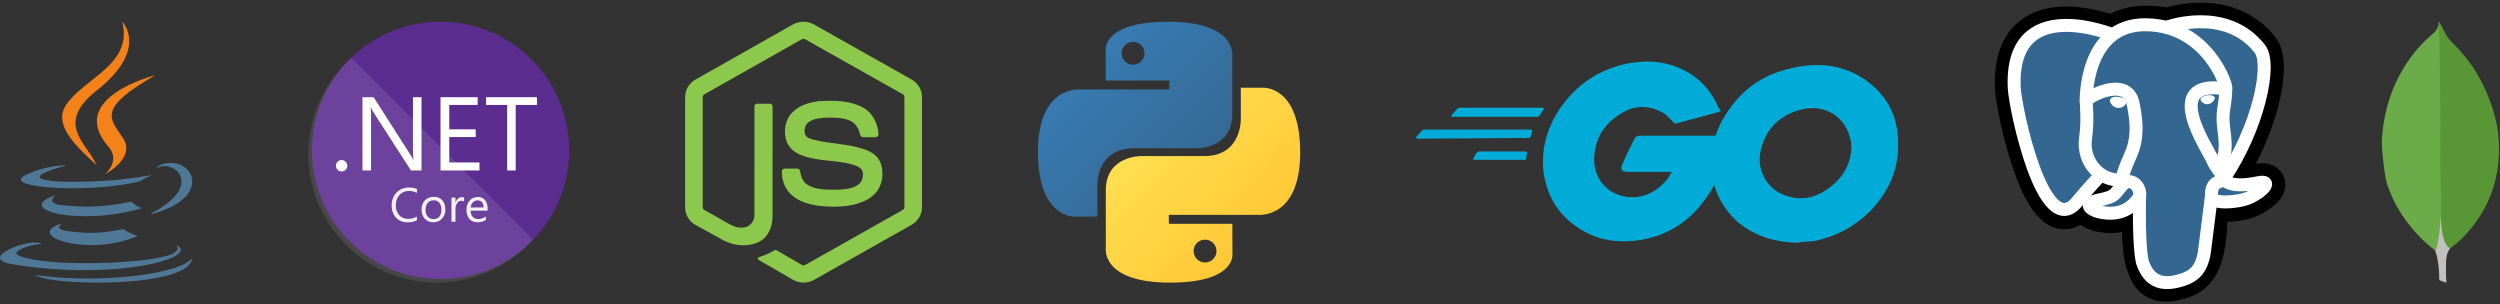 <svg width="345" height="42" viewBox="0 0 345 42" fill="none" xmlns="http://www.w3.org/2000/svg">
<rect x="0" y="0" width="345" height="42" fill="#333333" stroke="none"/>
<path d="M8.581 30.832C8.581 30.832 7.198 31.673 9.543 31.914C12.367 32.274 13.871 32.214 16.996 31.613C17.625 31.998 18.289 32.32 18.98 32.575C11.948 35.581 3.051 32.395 8.581 30.832ZM7.681 26.924C7.681 26.924 6.178 28.066 8.523 28.308C11.588 28.609 13.993 28.668 18.142 27.828C18.545 28.237 19.039 28.546 19.584 28.729C11.108 31.253 1.611 28.969 7.681 26.924ZM24.272 33.776C24.272 33.776 25.293 34.617 23.13 35.279C19.102 36.483 6.239 36.843 2.632 35.279C1.37 34.739 3.774 33.957 4.545 33.837C5.327 33.657 5.749 33.657 5.749 33.657C4.365 32.695 -3.448 35.64 1.782 36.48C16.148 38.825 27.99 35.459 24.263 33.776H24.272ZM9.232 22.836C9.232 22.836 2.68 24.4 6.887 24.94C8.69 25.181 12.236 25.12 15.543 24.88C18.247 24.64 20.954 24.16 20.954 24.16C20.954 24.16 19.992 24.581 19.331 25.002C12.659 26.746 -0.145 25.964 3.522 24.16C6.647 22.657 9.233 22.838 9.233 22.838L9.232 22.836ZM20.954 29.388C27.686 25.901 24.561 22.537 22.396 22.956C21.856 23.077 21.615 23.197 21.615 23.197C21.615 23.197 21.795 22.837 22.215 22.717C26.484 21.214 29.85 27.225 20.832 29.568C20.832 29.568 20.891 29.509 20.952 29.388H20.954ZM9.895 38.886C16.387 39.306 26.306 38.645 26.546 35.578C26.546 35.578 26.065 36.782 21.196 37.682C15.665 38.703 8.813 38.582 4.786 37.922C4.786 37.922 5.627 38.644 9.895 38.886Z" fill="#4E7896"/>
<path d="M16.876 3C16.876 3 20.603 6.787 13.33 12.497C7.499 17.126 12.008 19.77 13.33 22.776C9.903 19.711 7.44 17.005 9.123 14.482C11.586 10.754 18.379 8.961 16.876 3ZM14.964 20.252C16.707 22.235 14.483 24.039 14.483 24.039C14.483 24.039 18.932 21.755 16.887 18.929C15.024 16.224 13.58 14.902 21.395 10.394C21.395 10.394 9.073 13.459 14.964 20.252Z" fill="#F58219"/>
<path d="M60.792 38.506C70.597 38.506 78.545 30.558 78.545 20.753C78.545 10.948 70.597 3 60.792 3C50.987 3 43.039 10.948 43.039 20.753C43.039 30.558 50.987 38.506 60.792 38.506Z" fill="#5C2D91"/>
<path opacity="0.1" d="M48.487 7.993C46.682 9.601 45.225 11.561 44.205 13.752C43.184 15.944 42.622 18.32 42.552 20.736C42.483 23.153 42.907 25.558 43.8 27.804C44.693 30.051 46.035 32.091 47.745 33.8C49.454 35.51 51.494 36.852 53.741 37.745C55.987 38.637 58.392 39.062 60.808 38.993C63.225 38.923 65.601 38.361 67.793 37.34C69.984 36.32 71.944 34.862 73.552 33.058L48.487 7.993Z" fill="white"/>
<path d="M47.144 23.665C47.04 23.667 46.937 23.647 46.842 23.607C46.746 23.567 46.66 23.508 46.589 23.432C46.516 23.36 46.458 23.273 46.419 23.178C46.38 23.083 46.36 22.981 46.361 22.878C46.361 22.775 46.38 22.673 46.419 22.577C46.459 22.482 46.516 22.396 46.589 22.323C46.66 22.247 46.745 22.186 46.841 22.145C46.937 22.104 47.04 22.083 47.144 22.084C47.248 22.084 47.35 22.105 47.446 22.146C47.541 22.187 47.627 22.247 47.698 22.323C47.773 22.395 47.831 22.481 47.871 22.577C47.911 22.672 47.932 22.774 47.931 22.878C47.932 22.981 47.912 23.084 47.872 23.179C47.832 23.274 47.773 23.361 47.698 23.432C47.627 23.507 47.54 23.566 47.445 23.606C47.349 23.646 47.247 23.666 47.144 23.665Z" fill="white"/>
<path d="M58.168 23.527H56.714L51.516 15.46C51.386 15.262 51.278 15.05 51.194 14.828H51.15C51.199 15.289 51.218 15.752 51.205 16.215V23.527H50.023V13.413H51.56L56.62 21.336C56.831 21.665 56.967 21.89 57.03 22.012H57.058C56.999 21.519 56.975 21.022 56.986 20.526V13.413H58.168V23.527Z" fill="white"/>
<path d="M66.167 23.527H60.791V13.413H65.917V14.484H62V17.846H65.651V18.911H62V22.417H66.172L66.167 23.527Z" fill="white"/>
<path d="M74.107 14.484H71.167V23.527H69.985V14.484H67.078V13.413H74.107V14.484Z" fill="white"/>
<path d="M57.53 30.406C57.129 30.6 56.688 30.693 56.243 30.678C55.947 30.691 55.652 30.641 55.378 30.531C55.103 30.421 54.855 30.254 54.651 30.04C54.243 29.584 54.028 28.987 54.051 28.375C54.036 28.044 54.088 27.714 54.203 27.403C54.319 27.093 54.495 26.808 54.723 26.567C54.944 26.34 55.21 26.162 55.505 26.043C55.799 25.925 56.114 25.869 56.431 25.879C56.811 25.866 57.188 25.932 57.541 26.073V26.628C57.202 26.44 56.819 26.345 56.431 26.351C56.187 26.344 55.944 26.39 55.719 26.485C55.494 26.581 55.292 26.724 55.128 26.905C54.782 27.299 54.603 27.813 54.628 28.337C54.602 28.833 54.769 29.32 55.094 29.696C55.25 29.863 55.441 29.995 55.652 30.083C55.864 30.17 56.092 30.21 56.32 30.201C56.746 30.212 57.167 30.104 57.535 29.89L57.53 30.406Z" fill="#F2F2F2"/>
<path d="M59.799 30.678C59.578 30.685 59.358 30.644 59.154 30.559C58.95 30.474 58.767 30.346 58.617 30.184C58.314 29.845 58.156 29.401 58.179 28.947C58.165 28.709 58.199 28.471 58.278 28.246C58.357 28.021 58.48 27.814 58.639 27.637C58.802 27.478 58.996 27.355 59.209 27.273C59.422 27.192 59.649 27.156 59.876 27.166C60.092 27.154 60.306 27.19 60.507 27.269C60.707 27.349 60.887 27.471 61.036 27.626C61.331 27.982 61.48 28.436 61.452 28.897C61.475 29.365 61.314 29.823 61.003 30.173C60.85 30.338 60.663 30.469 60.456 30.556C60.248 30.643 60.024 30.684 59.799 30.678ZM59.838 27.643C59.685 27.637 59.533 27.665 59.393 27.725C59.252 27.786 59.128 27.877 59.028 27.992C58.814 28.267 58.708 28.61 58.728 28.958C58.709 29.295 58.816 29.627 59.028 29.89C59.129 30.004 59.254 30.094 59.394 30.153C59.534 30.213 59.685 30.24 59.838 30.234C59.986 30.243 60.135 30.217 60.273 30.16C60.41 30.102 60.533 30.013 60.631 29.901C60.833 29.625 60.931 29.288 60.908 28.947C60.93 28.604 60.832 28.265 60.631 27.987C60.534 27.872 60.412 27.782 60.275 27.722C60.137 27.662 59.987 27.635 59.838 27.643Z" fill="#F2F2F2"/>
<path d="M64.043 27.81C63.923 27.731 63.781 27.694 63.638 27.704C63.526 27.709 63.417 27.74 63.32 27.796C63.224 27.852 63.142 27.931 63.083 28.026C62.918 28.288 62.838 28.594 62.856 28.903V30.6H62.301V27.272H62.856V27.965C62.916 27.751 63.038 27.558 63.205 27.41C63.35 27.285 63.535 27.216 63.727 27.216C63.834 27.211 63.941 27.226 64.043 27.261V27.81Z" fill="#F2F2F2"/>
<path d="M67.293 29.075H64.946C64.93 29.385 65.031 29.689 65.229 29.929C65.332 30.031 65.455 30.111 65.591 30.163C65.727 30.214 65.872 30.237 66.017 30.228C66.393 30.225 66.757 30.094 67.049 29.857V30.356C66.706 30.582 66.299 30.693 65.889 30.672C65.682 30.683 65.475 30.647 65.284 30.569C65.092 30.49 64.92 30.37 64.78 30.217C64.491 29.857 64.346 29.402 64.375 28.941C64.355 28.479 64.511 28.027 64.813 27.676C64.95 27.518 65.121 27.392 65.313 27.308C65.505 27.223 65.713 27.182 65.922 27.188C66.112 27.178 66.301 27.21 66.476 27.283C66.651 27.356 66.807 27.468 66.932 27.61C67.188 27.947 67.314 28.364 67.287 28.786L67.293 29.075ZM66.738 28.625C66.749 28.368 66.671 28.115 66.516 27.91C66.44 27.824 66.346 27.756 66.24 27.712C66.134 27.668 66.02 27.648 65.906 27.654C65.786 27.653 65.668 27.676 65.558 27.723C65.448 27.77 65.349 27.839 65.268 27.926C65.085 28.119 64.97 28.366 64.94 28.631L66.738 28.625Z" fill="#F2F2F2"/>
<path d="M109.409 3.385C110.312 2.873 111.464 2.871 112.345 3.385L125.835 10.989C126.679 11.463 127.244 12.404 127.236 13.377V28.624C127.241 29.638 126.621 30.599 125.731 31.064L112.314 38.634C111.855 38.887 111.336 39.013 110.812 38.999C110.288 38.984 109.777 38.83 109.333 38.551L105.306 36.224C105.032 36.061 104.724 35.931 104.529 35.665C104.701 35.435 105.006 35.406 105.254 35.304C105.815 35.126 106.327 34.852 106.842 34.563C106.972 34.473 107.132 34.507 107.256 34.588L110.689 36.574C110.934 36.715 111.183 36.528 111.393 36.41L124.568 28.975C124.731 28.895 124.821 28.724 124.808 28.545V13.445C124.826 13.241 124.709 13.056 124.525 12.974L111.141 5.437C111.064 5.383 110.972 5.355 110.879 5.355C110.785 5.354 110.693 5.383 110.616 5.436L97.251 12.988C97.07 13.071 96.946 13.254 96.969 13.457V28.558C96.953 28.736 97.048 28.904 97.212 28.981L100.783 30.997C101.454 31.359 102.277 31.562 103.016 31.297C103.339 31.175 103.617 30.957 103.813 30.673C104.009 30.388 104.114 30.051 104.113 29.705L104.116 14.695C104.1 14.472 104.31 14.288 104.526 14.311H106.243C106.469 14.305 106.646 14.545 106.615 14.768L106.612 29.874C106.613 31.215 106.062 32.675 104.821 33.333C103.291 34.124 101.401 33.958 99.889 33.198L96.049 31.074C95.146 30.622 94.539 29.647 94.545 28.635V13.387C94.549 12.891 94.685 12.406 94.94 11.981C95.194 11.556 95.558 11.206 95.993 10.969L109.409 3.385ZM113.298 13.954C115.249 13.841 117.337 13.879 119.092 14.841C120.451 15.577 121.205 17.122 121.229 18.633C121.191 18.837 120.979 18.95 120.784 18.935C120.22 18.934 119.653 18.943 119.086 18.931C118.845 18.941 118.706 18.719 118.676 18.507C118.513 17.784 118.119 17.069 117.439 16.72C116.395 16.197 115.185 16.223 114.046 16.234C113.215 16.279 112.321 16.351 111.618 16.839C111.076 17.209 110.913 17.968 111.106 18.558C111.287 18.99 111.787 19.129 112.195 19.258C114.546 19.872 117.037 19.823 119.344 20.621C120.299 20.951 121.233 21.593 121.56 22.592C121.987 23.932 121.801 25.533 120.849 26.608C120.076 27.494 118.951 27.964 117.827 28.237C116.333 28.57 114.784 28.578 113.267 28.429C111.84 28.266 110.356 27.891 109.255 26.92C108.313 26.102 107.854 24.828 107.9 23.599C107.911 23.392 108.118 23.247 108.317 23.264H110.012C110.24 23.248 110.407 23.445 110.418 23.659C110.523 24.337 110.782 25.071 111.383 25.466C112.542 26.214 113.995 26.162 115.321 26.184C116.42 26.135 117.654 26.12 118.551 25.393C119.026 24.979 119.165 24.286 119.037 23.69C118.898 23.186 118.359 22.952 117.908 22.786C115.587 22.052 113.068 22.319 110.77 21.487C109.837 21.158 108.934 20.534 108.576 19.575C108.076 18.22 108.305 16.54 109.359 15.501C110.375 14.468 111.866 14.069 113.278 13.927L113.298 13.954Z" fill="#8CC84B"/>
<path d="M161.201 3C152.013 3 152.587 6.984 152.587 6.984L152.598 11.112H161.365V12.35H149.114C149.114 12.35 143.236 11.683 143.236 20.954C143.236 30.223 148.367 29.895 148.367 29.895H151.43V25.593C151.43 25.593 151.265 20.462 156.479 20.462H165.174C165.174 20.462 170.059 20.541 170.059 15.741V7.803C170.059 7.803 170.801 3 161.201 3ZM156.366 5.775C157.238 5.775 157.944 6.481 157.944 7.353C157.944 8.225 157.238 8.93 156.366 8.93C156.159 8.931 155.954 8.89 155.762 8.811C155.57 8.732 155.396 8.616 155.25 8.469C155.103 8.322 154.987 8.148 154.908 7.957C154.829 7.765 154.788 7.56 154.789 7.353C154.789 6.481 155.494 5.775 156.366 5.775Z" fill="url(#paint0_linear_4844_326)"/>
<path d="M161.462 39C170.649 39 170.076 35.016 170.076 35.016L170.064 30.888H161.298V29.65H173.547C173.547 29.65 179.426 30.317 179.426 21.047C179.426 11.777 174.295 12.106 174.295 12.106H171.233V16.407C171.233 16.407 171.398 21.538 166.183 21.538H157.489C157.489 21.538 152.603 21.459 152.603 26.259V34.197C152.603 34.197 151.861 39 161.462 39ZM166.296 36.225C166.089 36.225 165.884 36.185 165.692 36.105C165.5 36.026 165.326 35.91 165.18 35.764C165.033 35.617 164.917 35.443 164.838 35.251C164.759 35.06 164.718 34.855 164.718 34.647C164.718 33.776 165.424 33.071 166.296 33.071C167.168 33.071 167.874 33.775 167.874 34.647C167.874 35.52 167.168 36.225 166.296 36.225Z" fill="url(#paint1_linear_4844_326)"/>
<path d="M200.422 16.118C200.318 16.118 200.214 16.014 200.318 15.91L201.046 15.077C201.15 14.973 201.255 14.869 201.359 14.869H212.912C213.016 14.869 213.12 14.973 213.016 15.077L212.496 15.91C212.392 16.014 212.287 16.118 212.183 16.118H200.422ZM195.53 19.136C195.426 19.136 195.426 19.032 195.426 18.928L196.154 18.096C196.154 17.991 196.363 17.887 196.467 17.887H211.247C211.351 17.887 211.455 17.991 211.455 18.096L211.247 18.824C211.247 18.928 211.038 19.032 210.934 19.032L195.53 19.136ZM203.44 22.051C203.336 22.051 203.232 21.947 203.336 21.843L203.753 21.114C203.857 21.01 203.961 20.906 204.065 20.906H210.518C210.622 20.906 210.726 21.01 210.726 21.114L210.622 21.843C210.622 21.947 210.518 22.051 210.414 22.051H203.44ZM237.06 15.493L231.647 16.951C231.127 17.055 231.127 17.159 230.71 16.638C230.19 16.118 229.878 15.701 229.149 15.389C227.067 14.348 225.09 14.661 223.32 15.91C221.135 17.367 219.99 19.449 219.99 22.051C219.99 24.653 221.759 26.735 224.361 27.151C226.547 27.463 228.421 26.63 229.878 24.965C230.19 24.653 230.398 24.236 230.71 23.716H224.465C223.737 23.716 223.633 23.3 223.841 22.779C224.257 21.738 225.09 20.073 225.506 19.24C225.61 19.032 225.818 18.72 226.339 18.72H238.1C237.996 19.553 237.996 20.489 237.892 21.322C237.58 23.612 236.643 25.798 235.186 27.671C232.896 30.794 229.774 32.667 225.922 33.188C222.696 33.604 219.782 32.98 217.179 31.002C214.785 29.233 213.432 26.735 213.016 23.82C212.6 20.281 213.641 17.159 215.722 14.348C218.012 11.33 221.031 9.456 224.778 8.728C227.796 8.207 230.71 8.52 233.417 10.289C235.186 11.434 236.331 12.995 237.164 14.869C237.58 15.285 237.476 15.389 237.06 15.493Z" fill="#00ACD7"/>
<path d="M247.781 33.5C244.866 33.396 242.16 32.563 239.87 30.69C237.997 29.024 236.748 26.943 236.332 24.445C235.707 20.802 236.748 17.575 238.934 14.661C241.328 11.538 244.138 9.977 247.989 9.248C251.32 8.624 254.442 9.04 257.253 10.914C259.855 12.683 261.416 15.077 261.832 18.096C262.353 22.467 261.104 26.006 258.085 29.129C255.899 31.314 253.297 32.667 250.279 33.292C249.55 33.292 248.614 33.396 247.781 33.5ZM255.483 20.386C255.483 19.969 255.483 19.657 255.379 19.345C254.755 16.118 251.84 14.349 248.718 15.077C245.699 15.806 243.722 17.679 242.993 20.698C242.368 23.196 243.617 25.798 246.011 26.839C247.781 27.567 249.55 27.567 251.32 26.631C253.922 25.173 255.379 23.092 255.483 20.386Z" fill="#00ACD7"/>
<path d="M304.717 29.928C304.967 27.852 304.892 27.549 306.437 27.884L306.831 27.919C308.02 27.973 309.575 27.728 310.503 27.304C312.47 26.392 313.636 24.867 311.697 25.268C307.274 26.18 306.953 24.682 306.953 24.682C311.625 17.75 313.579 8.951 311.891 6.798C307.294 0.921 299.335 3.7 299.202 3.774L299.159 3.781C298.287 3.598 297.323 3.491 296.206 3.475C294.204 3.445 292.686 4 291.532 4.874C291.532 4.874 277.335 -0.975 277.995 12.23C278.136 15.04 282.02 33.502 286.657 27.916C288.354 25.875 289.991 24.15 289.991 24.15C290.802 24.69 291.777 24.965 292.798 24.866L292.877 24.799C292.854 25.063 292.865 25.33 292.909 25.591C291.716 26.926 292.068 27.16 289.68 27.651C287.266 28.148 288.686 29.035 289.61 29.267C290.733 29.549 293.332 29.947 295.089 27.489L295.018 27.769C295.486 28.144 295.454 30.462 295.523 32.118C295.592 33.774 295.701 35.321 296.039 36.232C296.377 37.142 296.773 39.491 299.911 38.833C302.532 38.272 304.537 37.462 304.72 29.942" fill="black"/>
<path d="M304.717 29.928C304.967 27.852 304.892 27.549 306.437 27.884L306.831 27.919C308.02 27.973 309.575 27.728 310.503 27.304C312.47 26.392 313.636 24.867 311.697 25.268C307.274 26.18 306.953 24.682 306.953 24.682C311.625 17.75 313.579 8.951 311.891 6.798C307.294 0.921 299.335 3.7 299.202 3.774L299.159 3.781C298.287 3.598 297.323 3.491 296.206 3.475C294.204 3.445 292.686 4 291.532 4.874C291.532 4.874 277.335 -0.975 277.995 12.23C278.136 15.04 282.02 33.502 286.657 27.916C288.354 25.875 289.991 24.15 289.991 24.15C290.802 24.69 291.777 24.965 292.798 24.866L292.877 24.799C292.854 25.063 292.865 25.33 292.909 25.591C291.716 26.926 292.068 27.16 289.68 27.651C287.266 28.148 288.686 29.035 289.61 29.267C290.733 29.549 293.332 29.947 295.089 27.489L295.018 27.769C295.486 28.144 295.454 30.462 295.523 32.118C295.592 33.774 295.701 35.321 296.039 36.232C296.377 37.142 296.773 39.491 299.911 38.833C302.532 38.272 304.537 37.462 304.72 29.942" stroke="black" stroke-width="5.372"/>
<path d="M311.684 25.282C307.262 26.194 306.94 24.696 306.94 24.696C311.612 17.764 313.567 8.964 311.88 6.811C307.283 0.935 299.324 3.715 299.191 3.787L299.148 3.795C298.176 3.6 297.187 3.497 296.196 3.487C294.194 3.457 292.676 4.012 291.522 4.886C291.522 4.886 277.324 -0.963 277.985 12.242C278.126 15.052 282.01 33.514 286.647 27.928C288.355 25.874 289.992 24.15 289.992 24.15C290.803 24.69 291.778 24.965 292.799 24.866L292.878 24.799C292.855 25.063 292.866 25.329 292.91 25.591C291.717 26.926 292.069 27.16 289.681 27.651C287.267 28.148 288.687 29.034 289.611 29.267C290.734 29.549 293.333 29.946 295.09 27.489L295.019 27.769C295.487 28.144 295.815 30.207 295.76 32.077C295.705 33.947 295.668 35.229 296.035 36.233C296.403 37.237 296.77 39.492 299.907 38.834C302.528 38.273 303.886 36.815 304.077 34.387C304.212 32.661 304.515 32.915 304.536 31.373L304.781 30.641C305.061 28.3 304.827 27.545 306.441 27.897L306.835 27.933C308.024 27.986 309.58 27.741 310.492 27.317C312.459 26.405 313.623 24.881 311.684 25.282Z" fill="#336791"/>
<path d="M295.278 26.609C295.155 30.964 295.308 35.35 295.734 36.403C296.159 37.456 297.073 39.54 300.211 38.87C302.833 38.308 303.788 37.22 304.201 34.819L305.169 27.142M291.516 4.776C291.516 4.776 277.309 -1.033 277.97 12.172C278.11 14.982 281.994 33.443 286.631 27.858C288.324 25.818 289.854 24.222 289.854 24.222M299.189 3.715C298.699 3.868 307.092 0.647 311.863 6.742C313.546 8.896 311.595 17.695 306.923 24.627" stroke="white" stroke-width="1.79" stroke-linecap="round" stroke-linejoin="round"/>
<path d="M306.925 24.624C306.925 24.624 307.231 26.124 311.669 25.209C313.608 24.808 312.44 26.332 310.475 27.244C308.862 27.994 305.245 28.185 305.185 27.152C305.032 24.482 307.089 25.293 306.94 24.624C306.806 24.021 305.884 23.431 305.278 21.955C304.747 20.67 297.994 10.799 307.151 12.264C307.488 12.195 304.764 3.541 296.194 3.416C287.625 3.29 287.895 13.952 287.895 13.952" stroke="white" stroke-width="1.79" stroke-linecap="round" stroke-linejoin="bevel"/>
<path d="M292.88 25.54C291.686 26.874 292.038 27.108 289.651 27.599C287.236 28.097 288.656 28.983 289.581 29.215C290.704 29.497 293.302 29.895 295.059 27.436C295.595 26.686 295.056 25.492 294.322 25.189C293.967 25.042 293.492 24.859 292.883 25.541L292.88 25.54Z" stroke="white" stroke-width="1.79" stroke-linejoin="round"/>
<path d="M292.802 25.516C292.679 24.731 293.059 23.799 293.464 22.707C294.073 21.069 295.478 19.432 294.355 14.233C293.518 10.362 287.897 13.427 287.897 13.952C287.897 14.477 288.151 16.614 287.805 19.101C287.351 22.349 289.871 25.094 292.773 24.814" stroke="white" stroke-width="1.79" stroke-linecap="round" stroke-linejoin="round"/>
<path d="M291.464 13.873C291.438 14.052 291.793 14.531 292.254 14.596C292.715 14.66 293.108 14.287 293.134 14.106C293.16 13.925 292.805 13.729 292.344 13.665C291.884 13.601 291.487 13.696 291.464 13.873Z" fill="white" stroke="white" stroke-width="0.598"/>
<path d="M305.489 13.508C305.513 13.687 305.16 14.166 304.699 14.23C304.239 14.294 303.842 13.921 303.819 13.74C303.796 13.56 304.148 13.364 304.609 13.3C305.07 13.235 305.466 13.33 305.489 13.508Z" fill="white" stroke="white" stroke-width="0.297"/>
<path d="M307.134 12.267C307.211 13.675 306.831 14.631 306.782 16.129C306.712 18.305 307.82 20.797 306.15 23.291" stroke="white" stroke-width="1.79" stroke-linecap="round" stroke-linejoin="round"/>
<path d="M336.666 3.099L337.627 4.903C337.843 5.236 338.077 5.531 338.352 5.805C339.157 6.609 339.92 7.452 340.607 8.354C342.234 10.492 343.332 12.865 344.116 15.432C344.587 17 344.842 18.609 344.861 20.236C344.94 25.099 343.273 29.274 339.911 32.745C339.363 33.294 338.775 33.802 338.145 34.254C337.812 34.254 337.655 33.999 337.518 33.764C337.262 33.333 337.106 32.841 337.027 32.352C336.909 31.764 336.831 31.175 336.87 30.568V30.293C336.843 30.235 336.549 3.237 336.666 3.099Z" fill="#599636"/>
<path d="M336.664 3.039C336.624 2.96 336.585 3.02 336.546 3.058C336.565 3.452 336.428 3.803 336.213 4.138C335.976 4.471 335.664 4.726 335.35 5.001C333.606 6.51 332.234 8.334 331.135 10.373C329.672 13.118 328.919 16.06 328.705 19.156C328.607 20.273 329.058 24.215 329.41 25.352C330.371 28.372 332.097 30.902 334.332 33.097C334.881 33.626 335.468 34.117 336.075 34.588C336.252 34.588 336.271 34.431 336.312 34.313C336.389 34.063 336.448 33.807 336.488 33.549L336.882 30.608L336.664 3.039Z" fill="#6CAC48"/>
<path d="M337.627 35.449C337.667 34.999 337.882 34.625 338.118 34.253C337.881 34.155 337.706 33.96 337.569 33.743C337.451 33.548 337.353 33.312 337.276 33.096C337.002 32.273 336.943 31.409 336.864 30.568V30.058C336.767 30.137 336.746 30.803 336.746 30.902C336.689 31.791 336.571 32.675 336.393 33.549C336.335 33.902 336.295 34.254 336.078 34.568C336.078 34.607 336.078 34.647 336.097 34.705C336.45 35.745 336.547 36.803 336.607 37.882V38.276C336.607 38.746 336.588 38.647 336.978 38.804C337.136 38.863 337.311 38.883 337.469 39C337.587 39 337.606 38.902 337.606 38.823L337.547 38.177V36.372C337.528 36.057 337.587 35.745 337.626 35.45L337.627 35.449Z" fill="#C2BFBF"/>
<defs>
<linearGradient id="paint0_linear_4844_326" x1="146.714" y1="6.146" x2="164.608" y2="24.1" gradientUnits="userSpaceOnUse">
<stop stop-color="#387EB8"/>
<stop offset="1" stop-color="#366994"/>
</linearGradient>
<linearGradient id="paint1_linear_4844_326" x1="157.723" y1="17.568" x2="176.941" y2="35.981" gradientUnits="userSpaceOnUse">
<stop stop-color="#FFE052"/>
<stop offset="1" stop-color="#FFC331"/>
</linearGradient>
</defs>
</svg>
